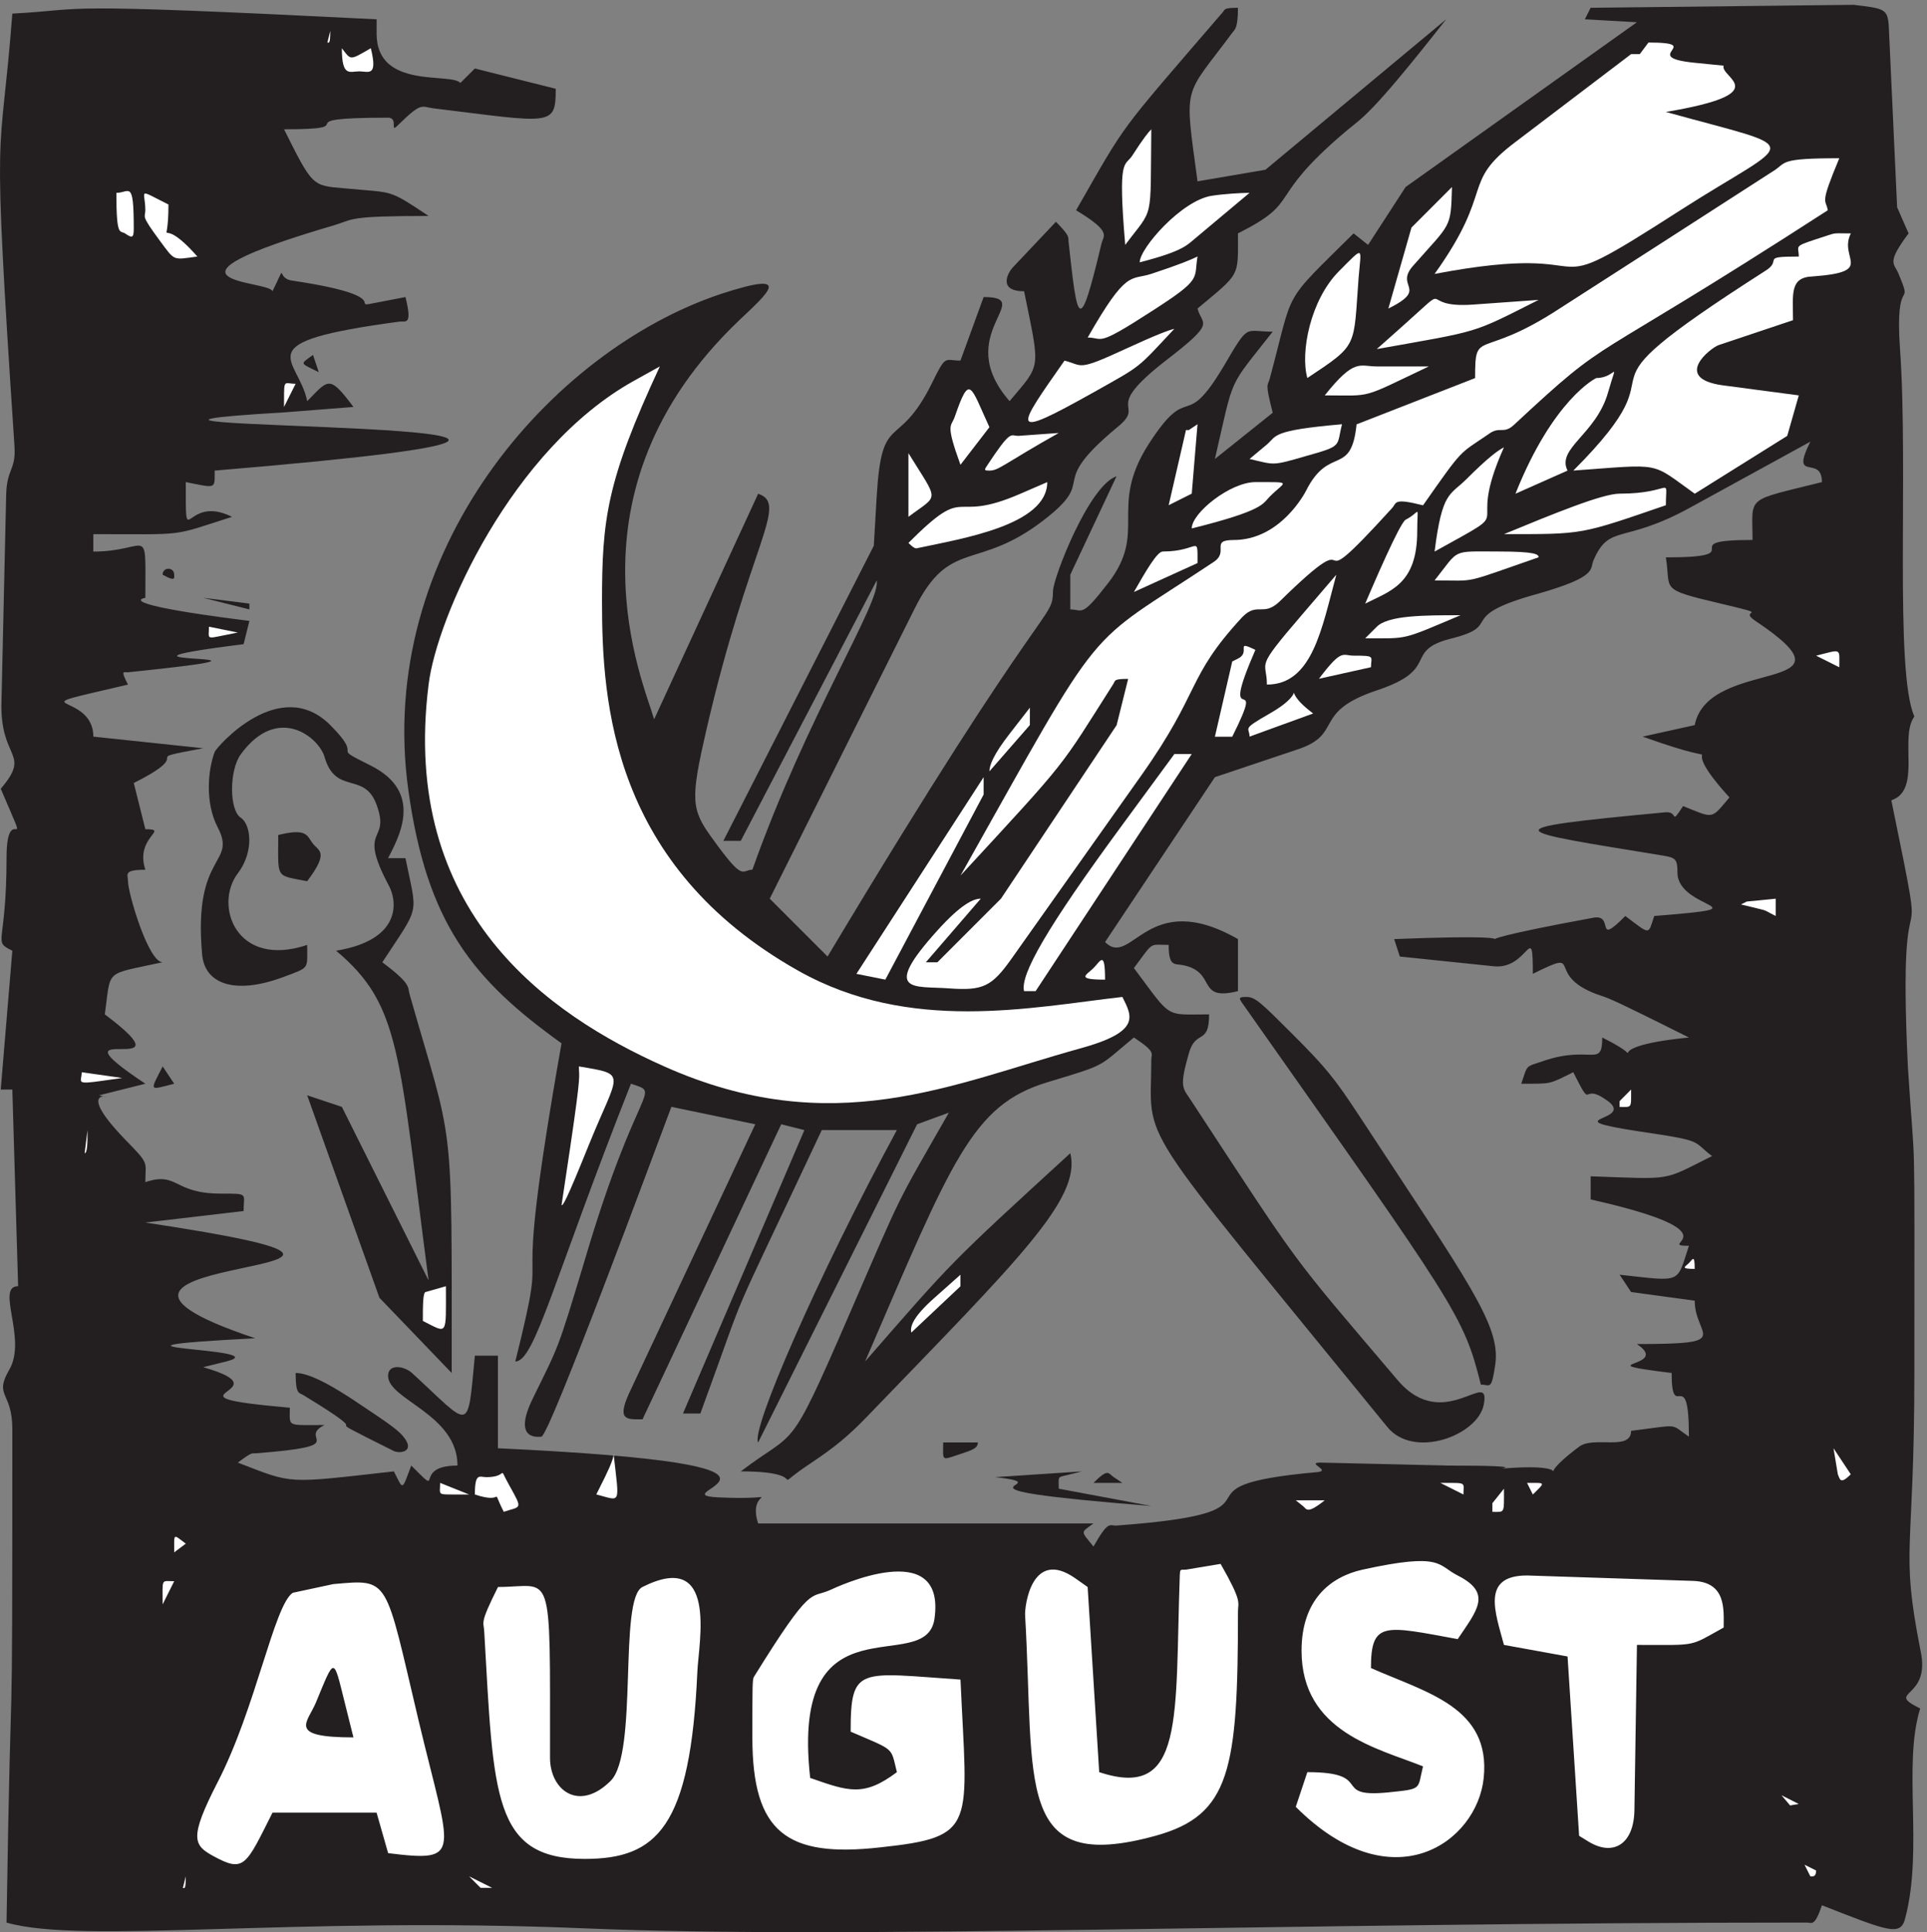 <svg xmlns="http://www.w3.org/2000/svg" xml:space="preserve" width="294.904" height="295.639"><rect width="100%" height="100%" fill="#808080" stroke="none"/><path d="M2132.94 2217c35-4.23 39.17-4.23 40.42-24.96l9.58-207.98 13.19-30.01c-26.11-34.91-16.52-34.09-11.52-46.5 17.77-42.96-4.59 2.45 1.66-86.6 9.86-138.02-6.66-370.96 16.53-422.65-17.78-24.41 8.75-84.83-26.53-96.42 47.36-230.48 6.25-33.68 19.03-306.181 8.75-137.609 7.5-39.961 7.5-351.039 0-214.672-16.53-200.89 7.08-321.051 12.5-57-42.36-45.82-.41-66.55-20.28-65.739 3.75-160.66-17.09-240.848-5.27-21.68-18.61-15.82-95.97 14.46-8.33-24.96-11.67-19.91-17.08-19.91-607.36 0-1100.142-19.511-1405.279-6.69C335.16 18.26 95.715-14.61 7.523 10.76c5.832 370.54 6.665 126.419 6.665 567.751 0 43.636-21.665 37.097-3.333 68.597 20.418 35.461-16.25 95.743 10 95.743l-6.668 226.257H.855l13.332 159.701c-23.332 11.73-6.664 5.05-6.664 106.51 0 71.06 31.25-8.72-6.668 79.79 35.833 42.14-1.25 32.46.833 100.37l5.417 238.26c.833 30.01 11.25 27.83 9.582 54.97-26.664 402.18-16.664 313.13-2.5 498.2 94.446 5.04 30 12.95 419.168-6.55v-16.64c0-64.51 85.555-44.18 96.387-56.59l16.668 16.63 93.055-23.32c0-44.05-4.582-39.14-140.832-22.5-14.168 1.77-12.918 7.91-40.832-19.5-10-9.96 1.25 8.72-11.25 8.72-126.809 0-20.278-13.36-119.723-13.36 32.5-64.78 32.082-64.78 68.195-67.78 59.442-5.73 49.86 0 98.192-31.91-94.86 0-85.692-3.82-108.192-10.51-229.863-67.37-74.863-63.14-71.531-76.1 18.336 36.69 2.5 14.59 23.336 12.14 148.055-22.09 29.164-37.5 129.723-18.82 8.332-33.28 0-27.41-6.668-28.23-180-24.14-116.805-40.37-106.391-91.52 24.446 24.56 24.863 31.24 53.196-6.68l-79.86-6.27c-378.75-22.37 650.695-6.14-79.863-66.96 0-21.55 2.5-20.32-33.192-13.23 0-85.65-1.668-12.55 53.192-39.96-71.942-22.92-49.86-19.92-159.582-19.92v-20.04c65.277 0 59.859 34.91 59.859-53.19 1.25 0-45.414-5.86 119.723-26.59l-6.664-26.74c-211.668-26.59 109.304-7.36-132.641-32.32-5-.41-9.582 3.69-.418-14.18-136.805-32.05-39.859-5.86-39.859-59.87l126.39-13.37c-80.695-15-3.335-1.64-79.863-39.96l13.332-53.19c28.613 0-12.5-8.72 0-46.64-25.832 0-20-5.32-20-13.23 0-13.36 23.336-93.15 39.863-93.15-68.195-15-59.027-6.68-66.527-60.01 106.527-79.781-73.195 0 46.664-79.781L113.91 962.43c28.75-7.102-35.695 17.449 30-50.739 28.75-29.461 23.332-24.55 23.332-49.101 37.781 12.551 31.531-13.219 86.809-13.219 32.914 0 26.25.41 26.25-20.051l-113.059-13.23c425.696-64.102-175.137-32.461 126.391-133.11-230-12.14 29.445-10.91-33.332-26.73l-26.528-6.551c100.137-28.769-62.781-32.461 99.719-46.64 0-22.5-4.582-19.911 39.863-19.911-32.363-16.226 34.168-23.726-78.054-32.457-6.25-.82-3.336 2.86-21.668-10.769 64.859-24.961 54.027-24.141 179.582-10.102 11.25-21.949 8.75-22.769 20 6.692 39.445-39.551-.414 0 53.195 0 0 59.047-79.859 75.687-79.859 103.097 0 14.59 18.75 11.321 27.5 3.411 68.609-62.872 63.609-71.598 72.359 19.91h26.528V556.422c415.417-19.5 181.39-52.781 252.917-56.461 86.805-4.231 31.946 14.039 46.528-30.012h385.837c-15-11.179-15-7.91 0-26.59 17.5 30.821 18.33 23.731 26.52 24.141 218.75 16.23 44.17 44.871 231.25 61.512 16.25 1.629-13.75 10.91 3.34 10.91l148.05-3.41c103.89 0 47.78-4.5 63.2-3.282 102.64 7.911 19.86-24.949 86.39 24.961 17.08 12.821 59.86-5.453 59.86 18.278 57.78 7.09 43.75 8.722 66.53-6.688 0 86.469-19.87 13.367-19.87 73.239-103.61 12.82 1.67 5.46-40 33.281 113.48 0 66.53 8.32 66.53 49.91l-73.19 9.961-13.2 19.91c72.64-7.91 65.28-10.773 79.73 33.277-41.95 0 62.36 13.77-113.06 53.321v26.601c96.53-3.281 81.11-5.871 139.72 23.321-23.75 17.457-6.66 17.046-83.19 28.226-102.64 15.82-5 11.32-36.53 34.91-32.92 24.141-15.83-14.859-40 33.282-28.61-14.051-24.03-13.231-59.86-13.231 7.92 22.91 3.75 18.691 26.67 26.601 53.61 17.86 66.52-8.73 66.52 26.59 66.95-33.281-20.83-12 99.73 0-101.39 50.73-91.81 44.6-106.39 49.92-61.11 22.91-12.09 53.73-73.2 23.32 0 63.28-5 4.09-45.28 8.73l-107.77 11.18-6.53 20.05c230.28 9.13 2.36-17.05 229.03 24.55 25.41 4.91.83-34.51 36.94 2.04 29.58-22.09 25.83-22.09 33.33 0 133.06 10.78 26.67 6.27 26.67 49.92 0 15-1.67 17.04-16.25 19.5-177.92 29.19-205 30.41 2.92 49.92 14.86.82 4.58-15.82 19.86 7.09 36.25-14.59 31.67-15.41 53.33 9.95-74.03 81.15 23.2 25.78-99.86 69.97l59.86 13.23c15.84 79.92 198.34 34.09 69.86 119.88-21.66 14.45 23.34 4.91-39.86 19.91-72.36 17.04-56.94 15-63.19 53.18 103.89 0 4.16 20.06 99.72 20.06 0 51.96-9.58 44.05 79.86 66.55 0 32.46-37.36-1.64-13.33 46.5l-138.06-75.69c-77.78-42.82-93.05-18.27-111.39-60.69-4.58-10.36 5.42-18.68-63.19-38.32-98.2-27-38.61-36.14-99.72-51.55-57.92-14.46-11.25-34.92-86.53-59.88-75.7-25.36-37.08-50.32-91.95-68.19l-94.3-31.64-126.39-189.7c30.69-30.69 48.19 63.28 152.92 3.41v-59.87c-48.61-12.14-23.61 21.95-63.2 29.86-9.58 2.05-16.53-2.45-16.53 23.32-23.33 0-16.66 4.5-40-26.59 44.45-59.46 34.59-53.33 86.53-53.33 0-36.14-15.41-16.63-23.33-44.86-11.67-40.78-6.67-39.562 3.33-55.382 129.31-197.476 110.56-171.699 237.36-321.039 53.34-62.051 107.36 16.641 98.61-27.961-7.08-35.316-80.69-62.726-110.97-25.359-298.19 366.051-271.53 321.992-271.53 422.641 0 7.1 5.84 8.32-20 25.37-42.36-34.91-29.44-30.281-99.72-51.55-86.53-26.192-109.44-89.059-209.582-321.18 102.642 117.828 96.802 111.969 236.112 239.621 12.92-52.371-59.44-122.199-233.612-302.769-22.5-23.321-37.915-35.731-64.028-53.18-56.527-37.512 7.5-10.102-81.527-10.102 64.859 49.512 53.609 16.231 123.055 176.352 65.282 150.699 53.612 126.558 116.392 236.34l-36.53-13.364-182.917-366.046c-8.75 13.367 66.945 188.07 159.587 359.367h-86.392c-117.777-250.809-78.195-158.481-139.723-326.09h-20l139.723 326.09-26.668 6.679-159.582-339.449c-17.918 0-29.586-1.64-15.836 29.18l145.559 310.269-96.528 20.051c-17.363-45.828-140.558-379.418-149.585-379.418-2.083 0-34.165-5.859-10 43.649 30.277 62.05 27.777 52.5 59.863 159.289 61.109 207.16 89.722 190.929 53.191 203.07C636.965 750.762 615.438 656.25 592.938 656.25c44.027 176.48-9.165 12.551 53.195 366.05-102.223 73.23-155 138.15-176.25 291.17-38.195 274.13 163.75 505.43 359.168 570.76 86.109 28.23 54.582 1.23 21.664-30-207.914-198.03-109.723-417.6-98.055-459.2l119.723 259.53c35.695-12-10-56.6-59.86-272.9-17.918-78.14-17.5-90.14 6.665-123.01 37.363-52.1 33.613-36.69 46.527-36.69 63.195 178.11 148.055 307.81 143.055 332.77l-156.387-299.49h-20l173.057 339.45 3.33 56.6c5.84 99.83 24.03 51.14 63.2 129.7 16.94 34.64 14.44 26.73 33.19 26.73l26.67 73.1c61.94 0-37.5-42.82 29.86-119.75 36.67 43.65 35.42 34.51 16.67 126.43-31.12 0-17.92 22.1-13.34 27.01l50 52.91c16.53-16.64 14.03-17.87 14.45-22.5 10.41-93.97 12.08-111.02 37.91-2.87 2.09 9.55 12.92 13.24-29.16 38.6 59.86 104.47 45.69 84.83 168.89 228.03 2.5 2.86.41 4.91 17.36 4.91 0-23.73-3.75-24.96-5.84-27.82-57.36-77.33-56.11-57.01-40.69-171.84l78.19 13.36 207.92 173.07c-89.86-114.42-96.11-112.38-116.53-129.83-93.05-78.97-47.78-78.56-123.05-116.48 0-50.73 3.33-44.86-46.53-86.46 5-19.64 22.92-14.18-36.53-59.87-76.53-59.6-20.42-48.28-56.25-77.06-83.47-69.41-19.86-56.46-83.47-105.96-77.78-60.42-108.2-20.05-149.31-102.43l-166.665-333.59 66.527-66.55c254.868 425.51 258.618 384.32 259.448 421.01.83 16.23 41.53 120.97 73.05 131.47l-53.19-113.2v-39.96c14.58 0 12.08-10.36 43.33 30.01 46.53 59.87 0 86.47 46.53 159.7 48.61 75.69 39.86 11.59 86.53 89.88 29.86 50.73 23.19 39.96 56.53 39.96-52.5-66.97-43.75-47.87-66.53-146.48l66.53 53.19c-9.17 35.87-5.84 30-3.34 39.55 28.61 106.11 12.5 83.6 96.39 166.79l16.67-13.22 43.19 66.55 266.11 189.57-59.86 3.41 6.67 13.23 302.64 3.41" style="fill:#231f20;fill-opacity:1;fill-rule:evenodd;stroke:none" transform="matrix(.133 0 0 -.133 0 295.6)"/><path d="M376.688 2173.68c1.667 0 3.335-2.91 3.335 13.32l-3.335-13.32m1510.162-13.37h-9.97l-133.04-101.06c-64.02-48.25-22.86-53.66-93.12-151.82 214.53 40.76 102.28-42.84 282.71 73.2 133.01 85.28 148.4 67.4-16.63 113.14 128.46 21.63 61.94 39.52 66.52 53.25l-33.27 3.32c-66.12 6.65 13.72 23.29-53.23 23.29l-9.97-13.32m-1473.495-19.83c10.415 0 21.668-7.08 13.333 26.61-24.583-14.14-22.5-14.14-33.333 0 0-33.69 9.165-26.61 20-26.61m889.715-96.6c-8.75-13.71-17.08.42-8.33-103.05 33.33 44.46 28.75 24.1 30 132.97-3.33-3.33-9.17-10.39-21.67-29.92m610.47-99.85-119.79-76.95c-91.84-59.92-96.42-21.19-96.42-79.47l-136.37-53.23c-6.26-61.1-31.6-23.31-58.21-76.54-.87-1.64-29.11-56.52-83.21-56.52-27.83 0-4.51-13.32-23.24-25.41-152.61-101.48-120.61-57.41-291.07-360.61 126.81 137.28 112.66 121.08 175.85 220.45 2.49 3.75-.4 5.81 17.05 5.81l-13.27-53.24-133.07-199.61-73.17-73.19h-13.28l63.2 73.19c-8.35 0-22.5-6.22-49.92-36.62-66.1-73.2-25.74-63.63 12.87-66.56 39.55-2.88 49.52 1.7 72.76 34.57l148.43 209.59c70.28 99.01 51.61 112.34 116.43 182.59 17.52 18.31 24.12.42 42.85 17.9 108.07 106.06 18.26-14.96 129.7 107.71 5.86 6.27.88 12.09 35.77 3.34 46.96 66.97 40.77 58.22 74.86 81.53 13.68 10.38 17.05-.42 29.51 10.79 118.04 109.82 70.27 59.05 361.34 247.1-2.09 13.68-10.04 4.11 13.27 59.87-70.27 0-60.3-4.99-75.66-14.56l-127.21-81.93m-518.98 53.34c-34.51-4.99-83.15-60.35-83.15-76.59 51.97 13.32 54.88 20.4 65.27 28.72l61.12 51.2c-9.98 0-29.93-1.25-43.24-3.33m249.54-16.62-19.96-19.96-26.62-93.2c47.82 23.71 5.82 24.55 29.11 49.92 42.84 48.69 42.84 41.61 44.08 89.87-3.32-3.33-9.98-9.98-26.61-26.63m-1500.19-26.73c8.336-5.83 10-4.99 10 5.42 0 57.49-5 41.24-20 41.24 0-51.65 4.168-42.91 10-46.66m23.313 26.63c0-8.73-5.821-4.57 16.636-34.93 17.879-24.12 14.551-22.04 43.246-18.3-48.238 54.9-33.265-2.08-33.265 59.88-37.43 18.72-26.617 16.64-26.617-6.65" style="fill:#fff;fill-opacity:1;fill-rule:evenodd;stroke:none" transform="matrix(.133 0 0 -.133 0 295.6)"/><path d="M2089.76 1947.37c-26.62-8.73-19.96-7.48-19.96-19.96-46.15 0-17.04-3.73-39.48-17.06-249.46-159.71-77.76-86.91-219.94-229.17 103.94 7.5 87.72 10.4 139.69-26.61l106.43 66.55 13.3 46.57-88.13 11.65c-57.8 8.33-12.89 43.25-4.17 46.17l85.64 28.69c0 29.96-4.15 49.5 22.88 50.35 72.75 5.4 29.09 20.36 43.64 49.47-24.93 0-13.28 1.68-39.9-6.65m-548.85-36.61c-33.27-33.26-44.91-93.97-36.59-123.09 59.47 39.51 52.81 34.51 59.05 116.44 2.92 34.52 6.65 35.77-22.46 6.65m-216.18-3.27c-24.11-7.91-27.85 6.24-73.18-73.25 18.71 0 8.32-12.07 73.18 29.97 59.88 38.28 48.65 37.03 53.22 63.25-6.65-3.33-20.37-9.16-53.22-19.97m289.39-59.91-29.93-26.63c121.4 21.64 107.68 17.07 186.25 56.6l-75.66-5.41c-66.11-4.58-19.55 29.96-80.66-24.56m-319.39-26.6c-56.55-26.19-48.23-18.71-69.85-13.3-56.55-80.66-64.86-91.47 33.26-36.59 56.96 32.02 49.07 26.2 93.13 73.18-6.65-1.66-19.54-6.24-56.54-23.29" style="fill:#fff;fill-opacity:1;fill-rule:evenodd;stroke:none" transform="matrix(.133 0 0 -.133 0 295.6)"/><path d="M390.023 1834.31c-16.668 0 16.665 0 0 0" style="fill:#231f20;fill-opacity:1;fill-rule:evenodd;stroke:none" transform="matrix(.133 0 0 -.133 0 295.6)"/><path d="M85.715 1801.04c5 0-5 0 0 0" style="fill:#fff;fill-opacity:1;fill-rule:evenodd;stroke:none" transform="matrix(.133 0 0 -.133 0 295.6)"/><path d="m363.496 1804.31 3.332-9.95c-22.5 11.2-21.668 8.71-6.668 19.91l3.336-9.96" style="fill:#231f20;fill-opacity:1;fill-rule:evenodd;stroke:none" transform="matrix(.133 0 0 -.133 0 295.6)"/><path d="M729.32 1784.38c-140.55-78.16-226.632-271.17-236.16-349.39-32.859-261.6 137.633-379.76 271.102-439.26 193.718-86.488 331.768-19.921 477.738 20.41 71.49 19.54 60.66 37.02 49.47 59.5-105.61-12.09-244.49-42.02-372.548 29.93-214.547 120.62-226.211 308.63-226.211 424.29 0 94.82 5 138.91 66.551 271.18l-29.942-16.66m854.87 16.62c-19.96 0-25.35 9.99-59.86-33.3 56.54 0 39.9-4.57 119.72 33.3h-59.86m252.81-13.32c-.84 0-49.95-24.54-93.23-133.12l59.93 26.62c-12.9 25.79 32.88 41.6 46.61 89.86 11.65 40.77 9.58 16.64-13.31 16.64m-1510.172-26.63v-6.65l13.332 26.62c-13.332 0-13.332 6.66-13.332-19.97m771.662-18.28c-4.17-11.66-10.83-6.66 6.67-54.93l33.33 43.27c-22.08 47.86-22.5 62.43-40 11.66" style="fill:#fff;fill-opacity:1;fill-rule:evenodd;stroke:none" transform="matrix(.133 0 0 -.133 0 295.6)"/><path d="M1321.41 1741.1c3.34-6.62-3.33 6.61 0 0" style="fill:#231f20;fill-opacity:1;fill-rule:evenodd;stroke:none" transform="matrix(.133 0 0 -.133 0 295.6)"/><path d="M1367.98 1727.83h-3.32l-19.92-86.5 26.56 13.31 6.63 79.84-9.95-6.65m89.77-16.66-19.95-16.64c29.09-6.66 24.94-8.33 64.83 3.33 43.23 12.07 34.92 10.82 41.57 36.62-81.88-7.07-74.82-13.32-86.45-23.31m-286.05 9.94c-9.14 0-7.89 8.32-36.13-34.54-3.32-5-2.91-5.41 2.9-5.41 10.8 0 16.2 7.48 79.75 43.28l-46.52-3.33m515.59-49.85c-18.7-18.73-27.84-13.32-36.57-83.25 102.64 57.03 32 12.91 79.78 119.88-6.65-3.33-18.28-11.66-43.21-36.63m-641.99-19.98v-23.31c35.42 26.64 35.42 15.82 0 73.24v-49.93m128.95 3.31c-83.2-36.22-57.82 14.57-128.95-56.62 7.91-7.91 9.15-6.24 11.23-5.83 50.33 10.82 148.49 26.23 148.49 75.77l-30.77-13.32m270.18 13.32c-28.68 0-73.16-35.39-73.16-53.3 83.55 20.82 81.47 28.32 89.78 36.64 17.88 17.91 27.44 16.66-16.62 16.66m419.2-13.28c-19.95 0-76.5-23.28-133.05-46.56 92.31 0 86.9-.83 186.27 33.25 0 35.34 9.15 13.31-53.22 13.31m-246.2-29.98c-6.65-3.33-37.84-76.13-46.57-96.52 28.69 14.57 59.87 22.06 59.87 83.21 0 32.45 4.57 22.46-13.3 13.31m-279.41-36.57c-6.66 0-19.97-23.28-33.28-46.58l73.2 33.27c0 34.11 2.08 13.31-39.92 13.31m385.86.01c-54.87 0-44.06 3.33-73.16-33.28 50.71 0 29.51-4.58 119.72 26.62 0 3.33-3.32 6.66-46.56 6.66" style="fill:#fff;fill-opacity:1;fill-rule:evenodd;stroke:none" transform="matrix(.133 0 0 -.133 0 295.6)"/><path d="M200.438 1561.41c0-3.32 2.085-8.72-13.333 0 0 9.14 13.333 9.14 13.333 0" style="fill:#231f20;fill-opacity:1;fill-rule:evenodd;stroke:none" transform="matrix(.133 0 0 -.133 0 295.6)"/><path d="M1497.72 1514.84c-55.34-64.46-39.94-51.15-39.94-79.85 52.42 0 63.24 64.89 79.88 126.43l-39.94-46.58" style="fill:#fff;fill-opacity:1;fill-rule:evenodd;stroke:none" transform="matrix(.133 0 0 -.133 0 295.6)"/><path d="M286.965 1528.14v-6.69l-53.192 13.37z" style="fill:#231f20;fill-opacity:1;fill-rule:evenodd;stroke:none" transform="matrix(.133 0 0 -.133 0 295.6)"/><path d="m1584.16 1501.49-13.3-13.28c50.7 0 40.73-2.49 109.72 26.56-41.56 0-83.12 0-96.42-13.28m-1327.133-9.96 16.606 3.34-33.207 6.67c0-13.77-3.738-14.18 16.601-10.01m1167.523-26.63-6.66-3.33-19.95-86.55h19.95c41.99 84.05-17.87-2.49 26.61 99.86-24.53 12.07-4.57-2.49-19.95-9.98m133.03 3.37c-12.9 0-13.31 8.72-39.92-26.6l59.87 13.3c0 12.46 5.83 13.3-19.95 13.3m545.49-6.7 13.34-6.67c0 22.5 3.33 20.83-26.67 13.33l13.33-6.66m-641.99-59.84c-33.28-19.12-23.29-15.39-23.29-26.61l73.21 26.61c-44.93 33.67 2.49 29.93-49.92 0m-661.892 3.25c6.667 9.96-6.665-9.95 0 0m362.562-26.54c-19.11-24.55-23.26-36.62-23.26-43.28l46.53 53.27v19.97l-23.27-29.96" style="fill:#fff;fill-opacity:1;fill-rule:evenodd;stroke:none" transform="matrix(.133 0 0 -.133 0 295.6)"/><path d="M380.07 1388.37c41.989-42.03-4.566-21.24 46.559-46.59 62.351-31.2 31.184-84.02 19.957-106.48h19.961c13.719-67.78 17.461-52.43-26.617-119.77 33.258-24.96 29.109-28.3 31.183-36.19 51.547-180.543 48.629-132.676 48.629-436.313l-83.137 86.516-83.136 232.914 39.898-13.289 99.778-199.664c-34.504 262.886-32.012 316.926-106.415 379.316 76.075 12.46 70.661 57.38 60.278 75.68-36.598 69.05 2.898 47.03-13.723 92.35-14.14 38.7-46.976 10.4-59.855 54.88-6.66 22.91-54.043 61.16-96.457 2.95-13.297-18.3-13.297-64.06 0-72.79 12.054-7.89 15.39-39.53-3.321-64.05-27.847-36.59-2.07-109.81 79.817-82.35 0-28.3 3.32-25.4-26.598-36.63-56.133-21.19-91.887-8.73-94.363 26.62-10.403 116.88 40.722 101.92 17.867 145.57-14.547 27.86-11.227 65.72-3.32 86.52 2.492 5.84 74.828 89.02 133.015 30.8" style="fill:#231f20;fill-opacity:1;fill-rule:evenodd;stroke:none" transform="matrix(.133 0 0 -.133 0 295.6)"/><path d="M785.855 1378.39c0 9.96 0-9.95 0 0m-6.667-24.96c0 5.05 0-5.04 0 0m512.242-79.85c-87.73-119.34-117.66-172.56-113.09-191.27h13.3l179.63 272.76h-19.97l-59.87-81.49m-232.8-58.24-73.192-113.14 33.272-6.66 113.12 212.98v19.96l-73.2-113.14m-947.982 106.45c3.262 0-3.265 0 0 0" style="fill:#fff;fill-opacity:1;fill-rule:evenodd;stroke:none" transform="matrix(.133 0 0 -.133 0 295.6)"/><path d="M1990.02 1295.2c0-6.68 16.6-3.34 33.19 0h-33.19" style="fill:#231f20;fill-opacity:1;fill-rule:evenodd;stroke:none" transform="matrix(.133 0 0 -.133 0 295.6)"/><path d="M1878.49 1275.29c1.67 0-1.67 0 0 0" style="fill:#fff;fill-opacity:1;fill-rule:evenodd;stroke:none" transform="matrix(.133 0 0 -.133 0 295.6)"/><path d="M360.066 1251.95c7.067-8.72 18.707-9.55-6.656-43.22-37 7.48-33.258 1.66-33.258 53.2 33.676 8.31 32.844-.83 39.914-9.98" style="fill:#231f20;fill-opacity:1;fill-rule:evenodd;stroke:none" transform="matrix(.133 0 0 -.133 0 295.6)"/><path d="m2009.89 1185.36-6.67-3.32c36.67-9.12 21.67-4.15 40-13.27v19.91l-33.33-3.32" style="fill:#fff;fill-opacity:1;fill-rule:evenodd;stroke:none" transform="matrix(.133 0 0 -.133 0 295.6)"/><path d="M180.508 1142.18c-19.93 0 19.93 0 0 0" style="fill:#231f20;fill-opacity:1;fill-rule:evenodd;stroke:none" transform="matrix(.133 0 0 -.133 0 295.6)"/><path d="M1258.22 1108.84c-7.92-7.9-21.25-13.3 13.33-13.3 0 34.5-5.41 21.2-13.33 13.3" style="fill:#fff;fill-opacity:1;fill-rule:evenodd;stroke:none" transform="matrix(.133 0 0 -.133 0 295.6)"/><path d="M1487.7 1032.36c37.43-37.446 47.82-49.93 76.94-94.434 125.59-191.391 162.19-240.047 155.95-284.996-4.57-30.778-5.81-23.278-16.63-23.278-19.96 80.293-29.12 90.254-273.67 437.638-5.4 7.5-4.98 8.33 4.16 8.33 9.99 0 17.05-7.08 53.25-43.26M193.805 985.746l6.633-9.957c-29.442-7.469-28.2-9.543-13.27 19.914l6.637-9.957" style="fill:#231f20;fill-opacity:1;fill-rule:evenodd;stroke:none" transform="matrix(.133 0 0 -.133 0 295.6)"/><path d="m656.113 902.547-9.98-66.543c1.664 0 4.16 1.664 31.609 69.867 34.106 84.016 45.336 80.274-11.644 89.832 0-13.305 3.324-2.914-9.985-93.156m-578.73 79.93c3.332 0-3.332 0 0 0m39.918-3.368 23.277 3.305-46.55 6.609c0-11.152-8.313-14.457 23.273-9.914M1863.63 955.77v-6.668c14.44 0 13.21-2.086 13.21 20.007l-13.21-13.339M97.383 895.875c3.332 0 3.332 13.297 3.332 26.594l-3.332-26.594m132.988-53.191c29.93 0-29.933 0 0 0m1712.979-73.27c-4.17-4.156-10.83-6.648 6.67-6.648 0 17.457-2.5 10.804-6.67 6.648" style="fill:#fff;fill-opacity:1;fill-rule:evenodd;stroke:none" transform="matrix(.133 0 0 -.133 0 295.6)"/><path d="M1976.69 769.402v-6.636l19.86 9.957z" style="fill:#231f20;fill-opacity:1;fill-rule:evenodd;stroke:none" transform="matrix(.133 0 0 -.133 0 295.6)"/><path d="M1075.23 729.457c-24.94-22.043-28.26-33.277-26.6-39.93l56.53 53.243v13.312l-29.93-26.625m-585.363 6.742c-3.316 0-3.316-16.64-3.316-33.281 29.027-14.559 26.539-18.301 26.539 39.934l-23.223-6.653m-339.289-66.582c3.332 0-3.336 0 0 0" style="fill:#fff;fill-opacity:1;fill-rule:evenodd;stroke:none" transform="matrix(.133 0 0 -.133 0 295.6)"/><path d="M410.016 609.75c39.918-26.613 49.902-33.266 56.558-43.25 9.559-14.555-7.07-16.219-13.312-13.309-109.36 54.481-2.492 2.497-104.371 64.461-4.571 2.914-8.731 0-8.731 25.371 9.977 0 28.278-5.406 69.856-33.273m252.785-33.281c-16.668 0 16.668 0 0 0m462.359-13.367c0-6.629-6.23-8.7-19.93-13.254-22.85-7.461-19.94-8.703-19.94 13.254h39.87m628.62-6.68c-10 0 10 0 0 0" style="fill:#231f20;fill-opacity:1;fill-rule:evenodd;stroke:none" transform="matrix(.133 0 0 -.133 0 295.6)"/><path d="M2114.71 526.48c2.48-5.406 2.48-12.476 14.89 0l-19.86 29.942 4.97-29.942m-1418.624-3.218-9.953-19.953c29.027-7.485 26.539-13.305 19.906 46.566 0-3.328-1.66-9.562-9.953-26.613m-136.375-.078c-7.898 0-13.301 5.816-13.301-19.934 36.992-12.457 17.043 12.043 33.25-19.93 19.535 6.641 22.445 1.66 6.653 29.895-14.551 25.746.414 9.969-26.602 9.969" style="fill:#fff;fill-opacity:1;fill-rule:evenodd;stroke:none" transform="matrix(.133 0 0 -.133 0 295.6)"/><path d="M1231.6 526.508c-15.8-4.149-13.31-.832-13.31-16.594L1324.74 490c-270.28 21.574-93.98 23.648-179.63 33.188l99.79 6.636-13.3-3.316" style="fill:#231f20;fill-opacity:1;fill-rule:evenodd;stroke:none" transform="matrix(.133 0 0 -.133 0 295.6)"/><path d="m1281.46 523.246 9.95-6.648h-33.19c17.43 17.457 17.01 10.804 23.24 6.648" style="fill:#231f20;fill-opacity:1;fill-rule:evenodd;stroke:none" transform="matrix(.133 0 0 -.133 0 295.6)"/><path d="M1554.19 523.277c3.34 0-3.33 0 0 0m106.51-6.699h-3.32l26.55-13.348c0 14.184 4.56 13.348-23.23 13.348m99.74-6.676 3.34-6.672c14.58 14.594 15.41 13.344-6.67 13.344l3.33-6.672m-1237.362-6.664h16.668l-33.336 13.36c0-13.778-3.75-13.36 16.668-13.36" style="fill:#fff;fill-opacity:1;fill-rule:evenodd;stroke:none" transform="matrix(.133 0 0 -.133 0 295.6)"/><path d="m616.223 499.957 3.316-16.637c3.313 13.309 9.945 29.95 13.262 33.278-26.113 0-18.653-6.243-16.578-16.641m701.847 16.641c-20 0 20 0 0 0m805.01-6.684c0-6.684 16.6-6.684 33.19-6.684l-33.19 6.684" style="fill:#231f20;fill-opacity:1;fill-rule:evenodd;stroke:none" transform="matrix(.133 0 0 -.133 0 295.6)"/><path d="M1717.24 493.238V483.23c14.58 0 13.33-2.503 13.33 26.684l-13.33-16.676m-217.92-3.347c4.17-3.325 4.17-9.981 25 6.656h-33.33l8.33-6.656m41.61.113c9.93 0-9.93 0 0 0M207.105 441.676l6.668 5.004c-15 11.25-13.335 12.5-13.335-10.004l6.667 5m1360.405-24.965c-37.01-8.324-69.87-34.945-69.87-93.16 0-93.578 87.76-112.274 139.75-133.071-6.66-27.042 0-25.781-39.93-29.957-67.37-6.644-14.14 23.29-93.16 23.29l-13.31-39.911c111.47-111.46 208.78-40.355 216.26 33.27 8.33 81.5-66.11 98.144-129.75 126.426 0 54.48 15.8 48.652 99.82 33.265 22.03 32.848 40.34 52.805 0 73.18-23.3 11.656-17.06 27.043-109.81 6.668m-202.91.059c-7.07 0-6.65.414-7.07-6.665-5.82-163.05 6.25-259.128-92.72-226.273l-13.3 212.973-14.14 9.968c-50.31 35.36-58.62-32.437-57.8-42.847 11.23-193.813-12.88-298.207 150.11-253.293 86.07 23.711 94.8 75.703 94.8 257.89 0 11.211 5.4 10.383-19.96 54.883l-39.92-6.636m-409.08-23.286c-23.696-10.816-20.368 9.161-88.137-100.246-1.668-2.922-1.668-12.898-1.668-69.472 0-109.43 39.496-138.543 147.185-126.48 112.68 12.062 99.78 23.718 92.3 193.03-116.833 7.911-126.395 16.235-126.395-59.91 51.975-22.468 45.745-17.051 53.225-46.593-38.257-28.708-55.717-22.043-99.796-6.645-23.695 213.824 133.056 114.395 143.036 183.031 13.72 96.528-114.344 35.781-119.75 33.285m801.62 16.598c-53.23 0-36.59-42.434-26.61-79.879l73.19-13.297 13.31-206.336 10.81-6.648c27.85-17.063 51.98-3.746 52.81 35.766l2.92 190.515c71.11 0 59.04-2.484 99.79 19.985 0 20.378 3.33 52.398-35.35 53.66l-190.87 6.234M739.262 396.824c-27.844-13.73-4.567-190.937-36.574-222.988-36.157-36.184-69.809-11.227-69.809 26.633 0 225.054 3.726 196.355-59.852 196.355-22.031-44.105-16.222-39.101-15.8-52.004 10.812-188.019 9.554-260.828 115.55-260.828 83.11 0 121.77 36.188 129.661 215.895 1.664 34.121 23.695 140.609-63.176 96.937m-545.489-6.691 6.665 13.328c-15.415 0-13.333 4.168-13.333-26.656l6.668 13.328m143.071.015c-21.629-14.554-42.406-132.707-86.473-217.98-32.848-64.063-27.867-72.383-5.004-84.856 35.766-19.546 37.426-11.23 68.188 49.922h119.746l13.304-46.597c87.305-10.813 71.915-2.078 34.915 153.082-39.086 164.726-32.422 162.23-98.118 156.41l-46.558-9.981" style="fill:#fff;fill-opacity:1;fill-rule:evenodd;stroke:none" transform="matrix(.133 0 0 -.133 0 295.6)"/><path d="m396.711 263.707 9.977-39.922c-76.942 0-52.817 17.051-43.25 39.922 22.039 53.227 19.96 53.227 33.273 0" style="fill:#231f20;fill-opacity:1;fill-rule:evenodd;stroke:none" transform="matrix(.133 0 0 -.133 0 295.6)"/><path d="m2059.81 145.504 9.93 1.676-19.86 10.05zm23.27-81.535c2.5 0 6.66-1.25 6.66 6.672l-13.33 6.672 6.67-13.344M210.438 50.629c1.667 0 3.335-2.914 3.335 13.316l-3.335-13.316m342.57.09h13.265l-26.531 13.226z" style="fill:#fff;fill-opacity:1;fill-rule:evenodd;stroke:none" transform="matrix(.133 0 0 -.133 0 295.6)"/></svg>

